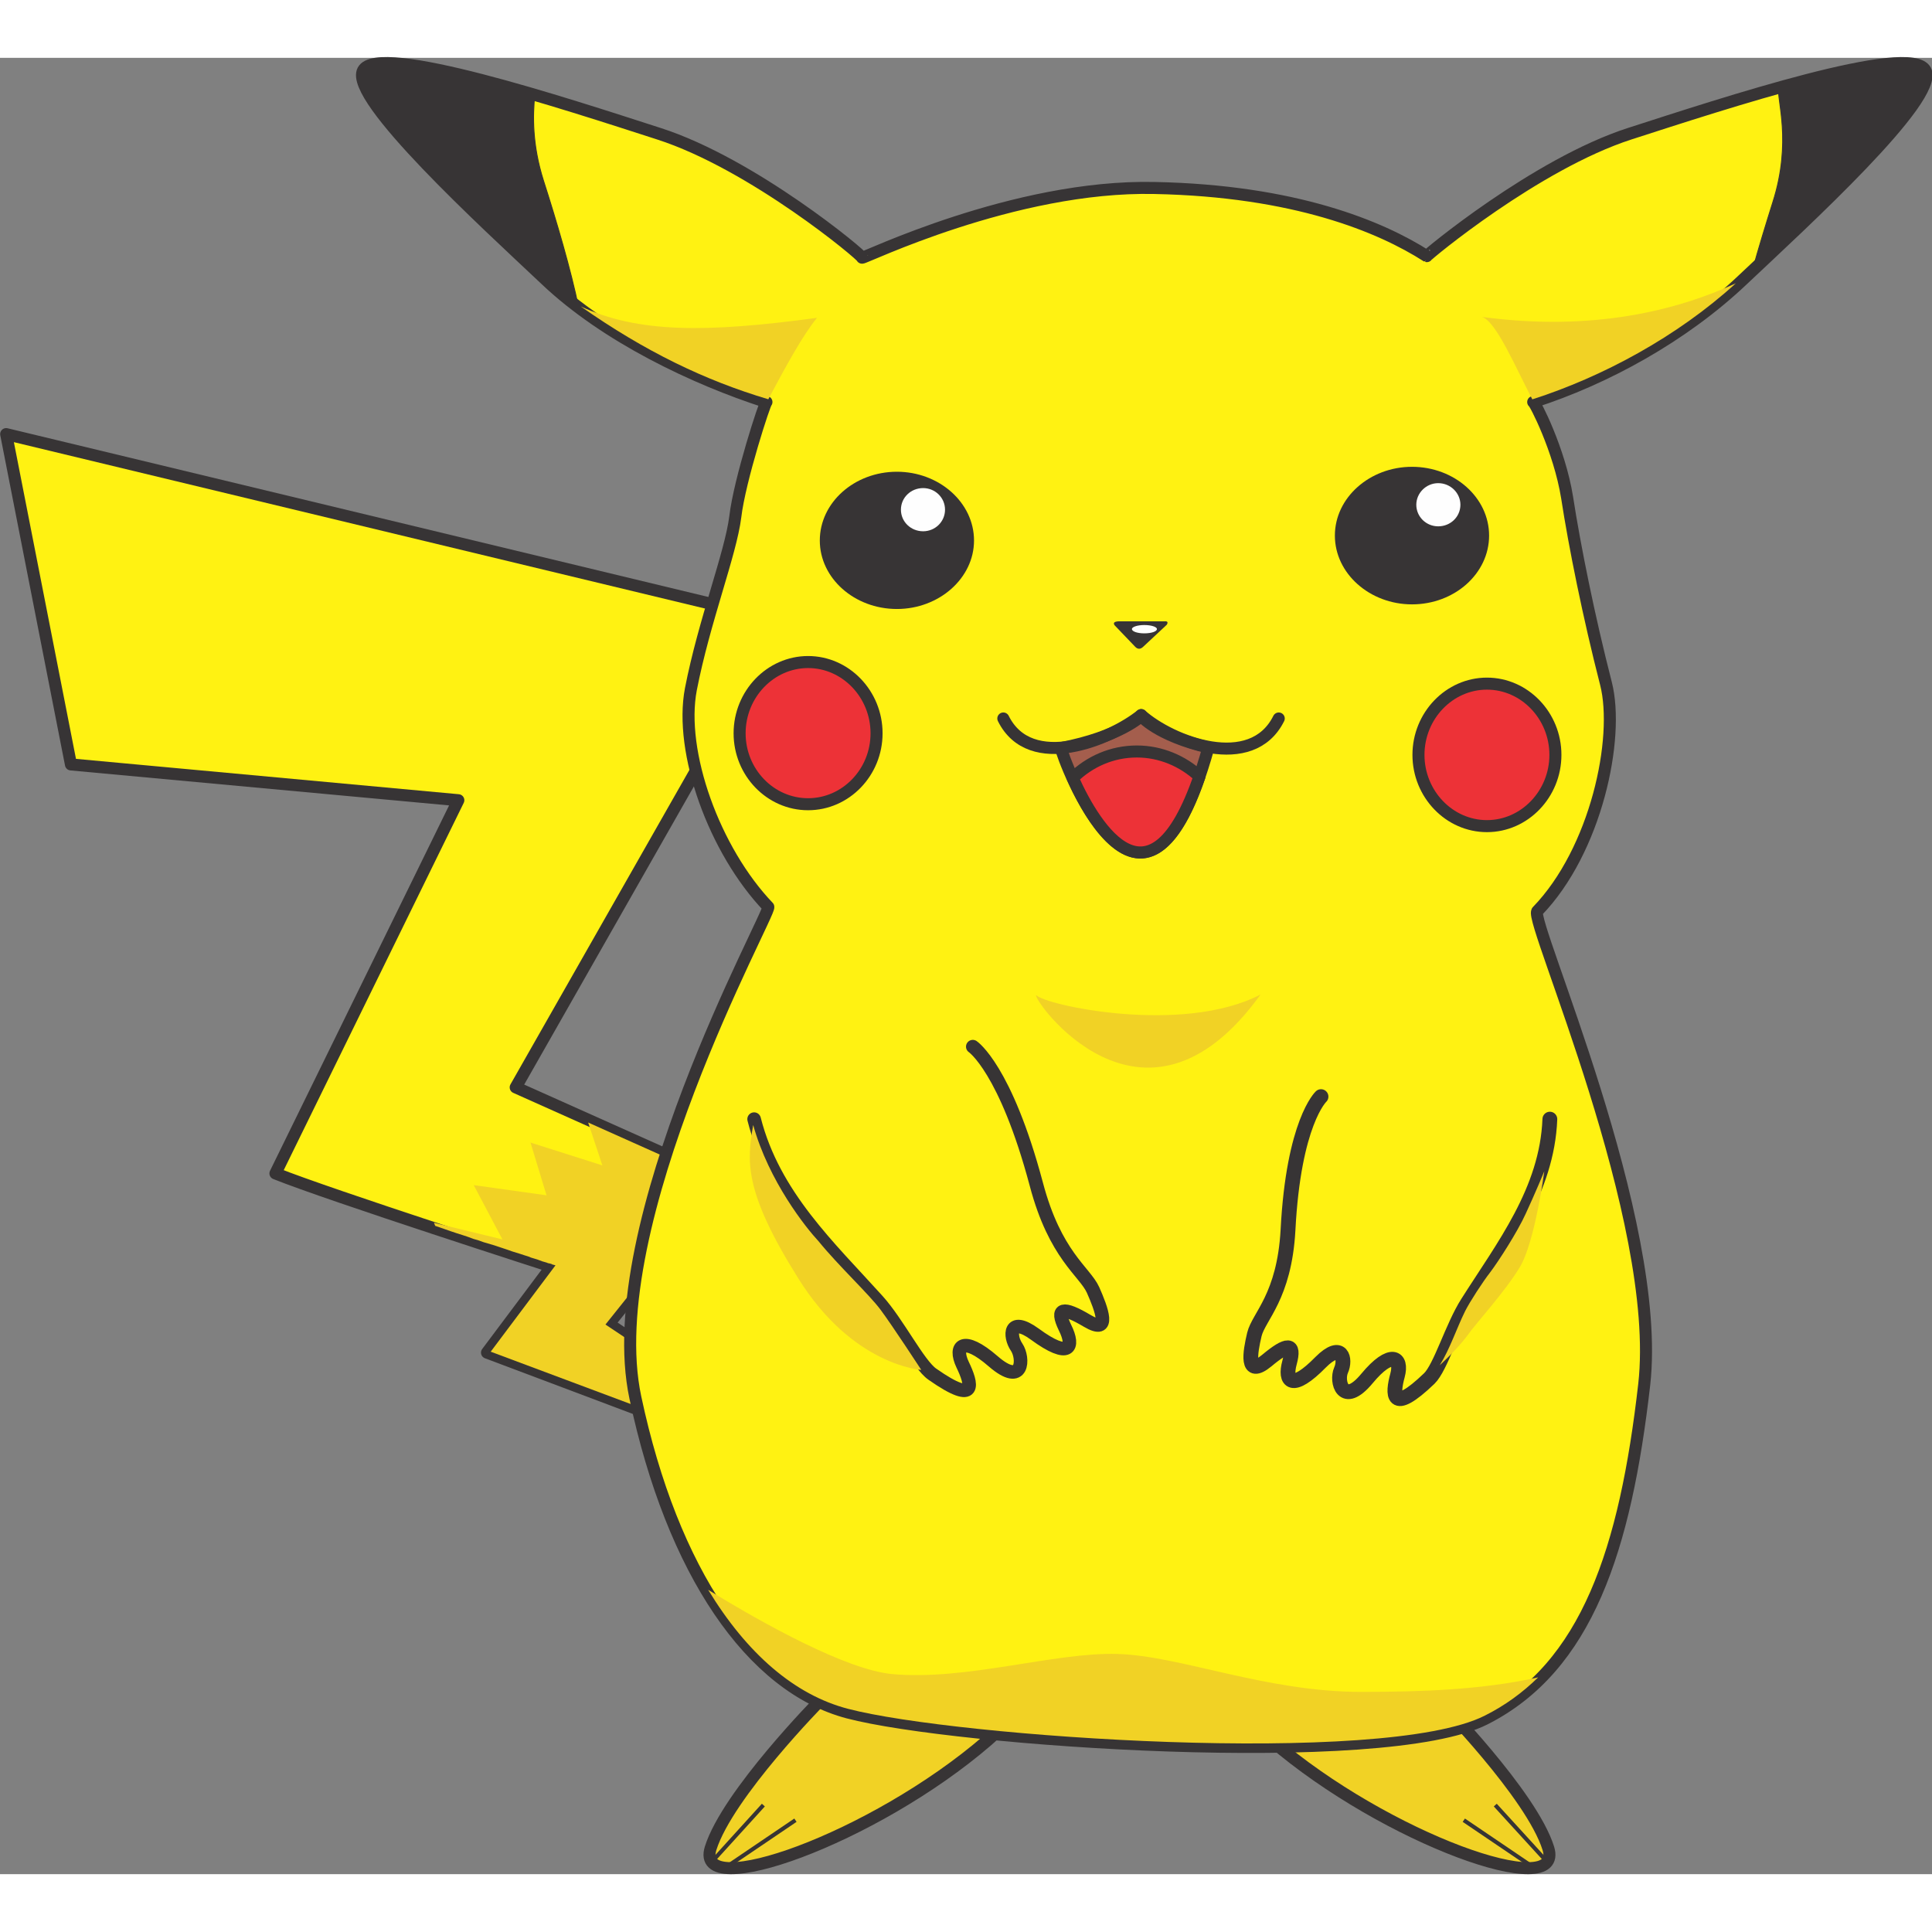 <svg xmlns="http://www.w3.org/2000/svg" xmlns:xlink="http://www.w3.org/1999/xlink" width="60" height="60" version="1.1" viewBox="0 0 6264 5889" xml:space="preserve" style="shape-rendering:geometricPrecision;text-rendering:geometricPrecision;image-rendering:optimizeQuality;fill-rule:evenodd;clip-rule:evenodd"><rect x="0" y="0" width="6264" height="5889" fill="#808080" stroke="none"/><defs><style type="text/css">.str1,.str4{stroke:#373435;stroke-width:3}.str4{stroke-width:13}.str0{stroke-width:39}.str0,.str2,.str3{stroke:#373435;stroke-linecap:round;stroke-linejoin:round}.str2{stroke-width:44}.str3{stroke-width:48}.fil1{fill:none;fill-rule:nonzero}.fil3{fill:#373435}.fil3,.fil4,.fil5{fill-rule:nonzero}.fil4{fill:#a45e4d}.fil5{fill:#ed3237}.fil0,.fil2,.fil6{fill-rule:nonzero}.fil2{fill:#f1d225}.fil6{fill:#fefefe}.fil0{fill:#fff212}</style></defs><g id="Layer_x0020_1"><path d="M2230 4443l-651 -245 209 -279c0,0 -721,-232 -895,-302l593 -1210 -1256 -116 -210 -1071 2513 605 -861 1513 675 302 -373 465 419 280 -163 58z" class="fil0"/><path d="M2230 4443l-651 -245 209 -279c0,0 -721,-232 -895,-302l593 -1210 -1256 -116 -210 -1071 2513 605 -861 1513 675 302 -373 465 419 280 -163 58z" class="fil1 str0"/><polygon points="1591 4195 1801 3915 1790 3912 1789 3911 1786 3910 1782 3909 1777 3908 1772 3906 1765 3904 1758 3902 1750 3899 1742 3896 1732 3893 1722 3890 1712 3886 1699 3882 1687 3878 1674 3874 1661 3870 1647 3865 1632 3860 1617 3855 1602 3850 1585 3845 1568 3840 1551 3834 1534 3829 1518 3823 1500 3817 1481 3811 1463 3805 1443 3798 1411 3787 1407 3777 1629 3831 1536 3655 1772 3688 1720 3517 1953 3591 1907 3452 2334 3643 1963 4107 2376 4382 2230 4434" class="fil2"/><path d="M2660 5325c0,0 -301,305 -356,480 -55,176 527,-30 897,-349 371,-321 -541,-131 -541,-131z" class="fil2"/><path d="M2660 5325c0,0 -301,305 -356,480 -55,176 527,-30 897,-349 371,-321 -541,-131 -541,-131" class="fil1 str0"/><path d="M4664 5325c0,0 301,305 356,480 55,176 -526,-30 -897,-349 -371,-321 541,-131 541,-131z" class="fil2"/><path d="M4664 5325c0,0 301,305 356,480 55,176 -526,-30 -897,-349 -371,-321 541,-131 541,-131" class="fil1 str0"/><path d="M2491 2753c-175,-183 -290,-502 -251,-706 43,-221 129,-439 144,-559 14,-120 97,-374 101,-372 -233,-75 -521,-212 -715,-396 -194,-183 -639,-589 -593,-679 48,-93 655,107 959,205 305,98 662,396 659,402 2,5 492,-236 948,-226 455,9 733,125 883,221 -3,-1 354,-299 658,-397 304,-98 911,-298 959,-205 46,90 -399,496 -593,679 -194,184 -446,321 -679,396 4,-2 85,154 110,310 24,156 70,385 126,603 45,177 -32,541 -223,738 -25,35 407,1000 347,1534 -61,534 -185,917 -517,1085 -328,166 -1717,70 -2064,-21 -315,-83 -570,-457 -690,-1021 -120,-564 439,-1569 431,-1591z" class="fil0"/><path d="M2491 2753c-175,-183 -290,-502 -251,-706 43,-221 129,-439 144,-559 14,-120 97,-374 101,-372 -233,-75 -521,-212 -715,-396 -194,-183 -639,-589 -593,-679 48,-93 655,107 959,205 305,98 662,396 659,402 2,5 492,-236 948,-226 455,9 733,125 883,221 -3,-1 354,-299 658,-397 304,-98 911,-298 959,-205 46,90 -399,496 -593,679 -194,184 -446,321 -679,396 4,-2 85,154 110,310 24,156 70,385 126,603 45,177 -32,541 -223,738 -25,35 407,1000 347,1534 -61,534 -185,917 -517,1085 -328,166 -1717,70 -2064,-21 -315,-83 -570,-457 -690,-1021 -120,-564 439,-1569 431,-1591" class="fil1 str0"/><path d="M4578 1326c138,0 250,100 250,223 0,123 -112,223 -250,223 -137,0 -250,-100 -250,-223 0,-123 113,-223 250,-223z" class="fil3"/><path d="M2908 1342c137,0 250,100 250,223 0,122 -113,222 -250,222 -138,0 -250,-100 -250,-222 0,-123 112,-223 250,-223z" class="fil3"/><path d="M3614 1840l67 70c8,8 17,8 26,-1l76 -71c5,-8 2,-12 -7,-11l-150 0c-15,1 -17,6 -12,13z" class="fil3"/><path d="M3440 2238c192,-37 260,-104 260,-104 0,0 51,63 218,102 -211,756 -478,20 -478,2z" class="fil4"/><path d="M3440 2238c192,-37 260,-104 260,-104 0,0 51,63 218,102 -211,756 -478,20 -478,2z" class="fil1 str0"/><path d="M5681 692c206,-194 606,-565 562,-651 -27,-54 -241,-10 -476,56 -7,37 44,174 -19,371 -22,70 -46,148 -67,224z" class="fil3"/><path d="M5681 692c206,-194 606,-565 562,-651 -27,-54 -241,-10 -476,56 -7,37 44,174 -19,371 -22,70 -46,148 -67,224" class="fil1 str1"/><path d="M1734 120c-264,-77 -526,-139 -557,-79 -46,90 399,496 593,679 32,30 67,60 106,90 -25,-122 -72,-281 -114,-412 -37,-117 -35,-212 -28,-278z" class="fil3"/><path d="M1734 120c-264,-77 -526,-139 -557,-79 -46,90 399,496 593,679 32,30 67,60 106,90 -25,-122 -72,-281 -114,-412 -37,-117 -35,-212 -28,-278" class="fil1 str1"/><path d="M4821 2029c122,0 222,104 222,231 0,127 -100,231 -222,231 -122,0 -222,-104 -222,-231 0,-127 100,-231 222,-231z" class="fil5"/><path d="M4821 2029c122,0 222,104 222,231 0,127 -100,231 -222,231 -122,0 -222,-104 -222,-231 0,-127 100,-231 222,-231z" class="fil1 str0"/><path d="M2620 1959c122,0 222,104 222,231 0,127 -100,230 -222,230 -122,0 -222,-103 -222,-230 0,-127 100,-231 222,-231z" class="fil5"/><path d="M2620 1959c122,0 222,104 222,231 0,127 -100,230 -222,230 -122,0 -222,-103 -222,-230 0,-127 100,-231 222,-231z" class="fil1 str0"/><path d="M3889 2330c-157,455 -336,172 -411,5 54,-53 127,-86 208,-86 77,0 149,31 203,81z" class="fil5"/><path d="M3889 2330c-157,455 -336,172 -411,5 54,-53 127,-86 208,-86 77,0 149,31 203,81z" class="fil1 str0"/><path d="M3700 2131c98,87 358,188 446,11" class="fil1 str0"/><path d="M3700 2131c-100,80 -359,188 -447,11" class="fil1 str0"/><path d="M3710 1839c23,0 41,6 41,13 0,8 -18,14 -41,14 -22,0 -40,-6 -40,-14 0,-7 18,-13 40,-13z" class="fil6"/><path d="M3154 3206c0,0 106,71 206,446 61,231 157,283 184,343 27,61 60,147 -19,100 -79,-47 -103,-42 -72,22 32,64 15,104 -98,21 -84,-61 -83,7 -59,42 24,35 23,132 -76,46 -98,-85 -128,-50 -99,11 29,60 52,136 -98,31 -45,-31 -112,-166 -178,-239 -156,-173 -337,-340 -400,-588" class="fil1 str2"/><path d="M4283 3368c0,0 -89,83 -107,433 -12,216 -95,280 -109,338 -14,59 -28,141 40,85 67,-56 91,-57 74,6 -17,62 8,94 101,-1 69,-69 82,-9 66,26 -16,36 6,121 84,27 78,-94 115,-69 99,-10 -16,59 -22,130 103,10 37,-36 75,-168 124,-245 116,-183 258,-364 267,-596" class="fil1 str3"/><line x1="2307" x2="2475" y1="5850" y2="5665" class="fil1 str4"/><line x1="5017" x2="4848" y1="5850" y2="5665" class="fil1 str4"/><line x1="2359" x2="2579" y1="5863" y2="5714" class="fil1 str4"/><line x1="4966" x2="4746" y1="5863" y2="5714" class="fil1 str4"/><path d="M5628 731c-191,174 -434,304 -659,376l-1 0c-57,-109 -117,-252 -163,-267 362,49 637,-23 823,-109z" class="fil2"/><path d="M1883 806c208,146 403,240 608,301 58,-109 112,-208 158,-264 -362,49 -580,49 -766,-37z" class="fil2"/><path d="M3360 3039c27,32 472,130 727,-2 -382,530 -746,6 -727,2z" class="fil2"/><path d="M4663 1379c40,0 72,32 72,70 0,39 -32,70 -72,70 -39,0 -71,-31 -71,-70 0,-38 32,-70 71,-70z" class="fil6"/><path d="M2993 1395c39,0 71,31 71,70 0,39 -32,70 -71,70 -40,0 -72,-31 -72,-70 0,-39 32,-70 72,-70z" class="fil6"/><path d="M2442 3460c-20,117 -32,213 146,497 177,284 399,297 399,297 0,0 -94,-144 -132,-195 -38,-51 -136,-142 -201,-222 -41,-44 -161,-194 -212,-377z" class="fil2"/><path d="M4987 5251c-50,49 -107,91 -173,124 -328,166 -1717,69 -2064,-22 -174,-45 -329,-180 -454,-386 182,112 447,258 594,273 241,23 528,-71 733,-65 205,6 480,123 790,123 199,0 393,-7 574,-47z" class="fil2"/><path d="M5007 3610c0,0 -32,77 -60,137 -27,60 -90,157 -115,190 -25,32 -67,97 -82,127 -28,57 -49,122 -82,175 0,0 57,-52 90,-97 32,-45 119,-138 169,-220 50,-82 80,-312 80,-312z" class="fil2"/></g></svg>